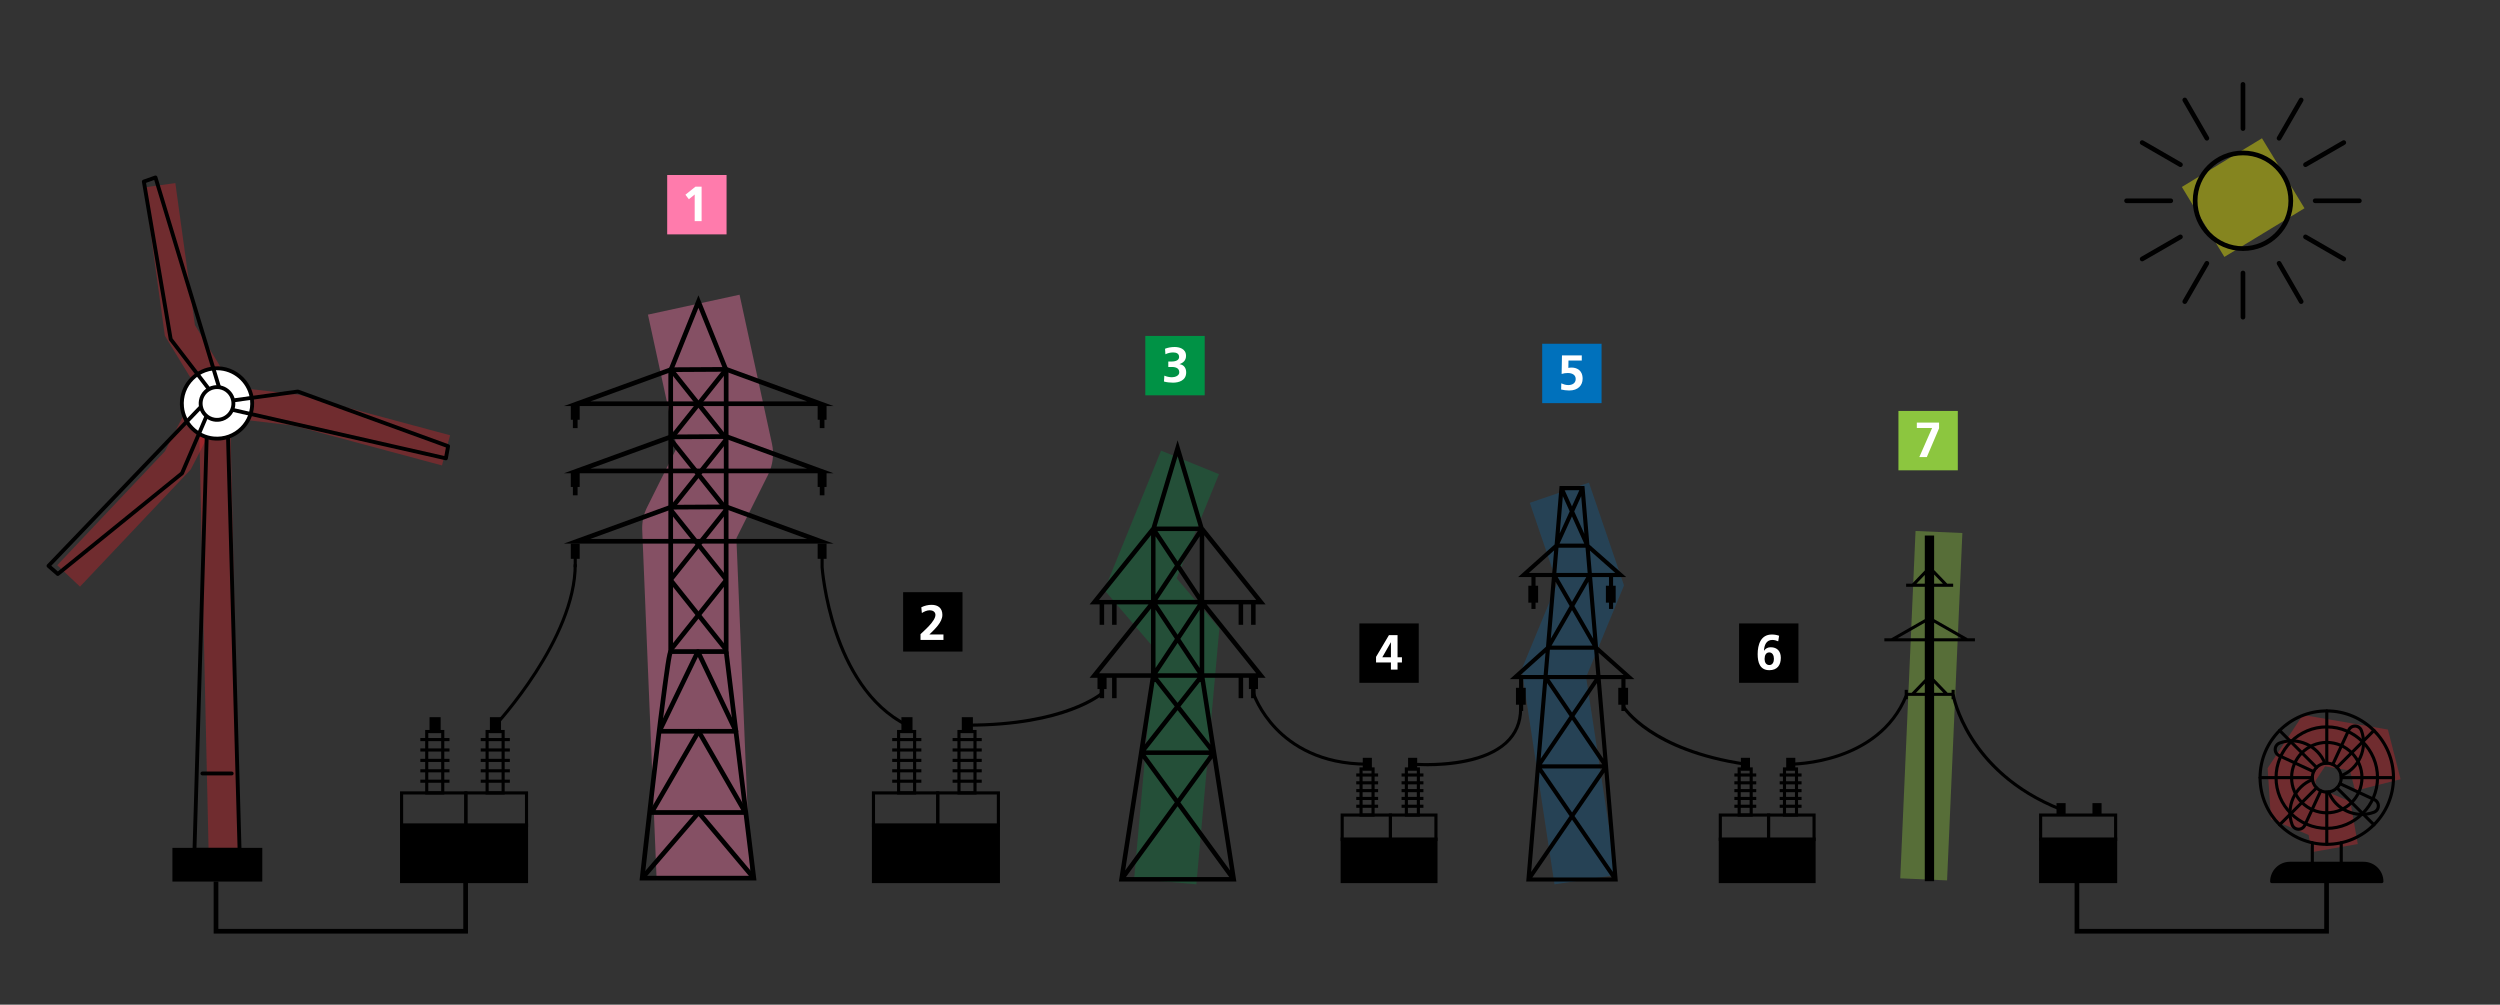 <?xml version="1.0" encoding="UTF-8"?><svg id="Ebene_1" xmlns="http://www.w3.org/2000/svg" viewBox="0 0 1600 643"><rect x="0" y="0" width="1600" height="643" fill="#333333" stroke="none"/><defs><style>.cls-1,.cls-2{fill:#8cc63f;}.cls-1,.cls-3,.cls-4{opacity:.4;}.cls-5,.cls-6{fill:#009245;}.cls-7{fill:#fff;}.cls-3,.cls-8{fill:#ff7bac;}.cls-6,.cls-9{opacity:.3;}.cls-10,.cls-11{fill:#0071bc;}.cls-4{fill:#ff0;}.cls-9{fill:#ff1d25;}.cls-11{opacity:.25;}</style></defs><g><rect class="cls-4" x="1405.6" y="100.19" width="60" height="52.4" transform="translate(143.09 763.84) rotate(-31.28)"/><path d="M1435.5,160.61c-17.71,0-32.11-14.4-32.11-32.11s14.4-32.11,32.11-32.11,32.11,14.4,32.11,32.11-14.4,32.11-32.11,32.11Zm0-61.22c-16.05,0-29.11,13.06-29.11,29.11s13.06,29.11,29.11,29.11,29.11-13.06,29.11-29.11-13.06-29.11-29.11-29.11Z"/><path d="M1435.5,83.8c-.83,0-1.5-.67-1.5-1.5v-28.3c0-.83,.67-1.5,1.5-1.5s1.5,.67,1.5,1.5v28.3c0,.83-.67,1.5-1.5,1.5Z"/><path d="M1412.4,89.99c-.52,0-1.02-.27-1.3-.75l-14.15-24.51c-.41-.72-.17-1.63,.55-2.05,.72-.41,1.63-.17,2.05,.55l14.15,24.51c.41,.72,.17,1.63-.55,2.05-.24,.14-.49,.2-.75,.2Z"/><path d="M1395.49,106.9c-.25,0-.51-.06-.75-.2l-24.51-14.15c-.72-.41-.96-1.33-.55-2.05s1.33-.96,2.05-.55l24.51,14.15c.72,.41,.96,1.33,.55,2.05-.28,.48-.78,.75-1.3,.75Z"/><path d="M1389.3,130h-28.3c-.83,0-1.5-.67-1.5-1.5s.67-1.5,1.5-1.5h28.3c.83,0,1.5,.67,1.5,1.5s-.67,1.5-1.5,1.5Z"/><path d="M1370.98,167.25c-.52,0-1.02-.27-1.3-.75-.41-.72-.17-1.63,.55-2.05l24.51-14.15c.72-.42,1.63-.17,2.05,.55,.41,.72,.17,1.63-.55,2.05l-24.51,14.15c-.24,.14-.49,.2-.75,.2Z"/><path d="M1398.25,194.52c-.25,0-.51-.06-.75-.2-.72-.41-.96-1.33-.55-2.05l14.15-24.51c.41-.72,1.33-.96,2.05-.55,.72,.41,.96,1.33,.55,2.05l-14.15,24.51c-.28,.48-.78,.75-1.3,.75Z"/><path d="M1435.5,204.5c-.83,0-1.5-.67-1.5-1.5v-28.3c0-.83,.67-1.5,1.5-1.5s1.5,.67,1.5,1.5v28.3c0,.83-.67,1.5-1.5,1.5Z"/><path d="M1472.75,194.52c-.52,0-1.02-.27-1.3-.75l-14.15-24.51c-.41-.72-.17-1.63,.55-2.05,.72-.42,1.63-.17,2.05,.55l14.15,24.51c.41,.72,.17,1.63-.55,2.05-.24,.14-.49,.2-.75,.2Z"/><path d="M1500.02,167.25c-.25,0-.51-.06-.75-.2l-24.51-14.15c-.72-.41-.96-1.33-.55-2.05,.41-.72,1.33-.96,2.05-.55l24.51,14.15c.72,.41,.96,1.33,.55,2.05-.28,.48-.78,.75-1.3,.75Z"/><path d="M1510,130h-28.3c-.83,0-1.5-.67-1.5-1.5s.67-1.5,1.5-1.5h28.3c.83,0,1.5,.67,1.5,1.5s-.67,1.5-1.5,1.5Z"/><path d="M1475.51,106.9c-.52,0-1.02-.27-1.3-.75-.41-.72-.17-1.63,.55-2.05l24.51-14.15c.72-.42,1.63-.17,2.05,.55s.17,1.63-.55,2.05l-24.51,14.15c-.24,.14-.49,.2-.75,.2Z"/><path d="M1458.6,89.99c-.25,0-.51-.06-.75-.2-.72-.41-.96-1.33-.55-2.05l14.15-24.51c.41-.72,1.33-.96,2.05-.55,.72,.41,.96,1.33,.55,2.05l-14.15,24.51c-.28,.48-.78,.75-1.3,.75Z"/></g><g><polygon class="cls-11" points="994.88 565.98 973.89 428.4 996.64 373.33 979.07 321.79 1016.92 308.88 1039.36 374.67 1015.11 433.37 1034.42 559.95 994.88 565.98"/><path d="M1040.31,434.63h5.69l-23.27-20.75-3.76-44.56h10.78v5.57h-1.98v10.82h1.98v4.01h2.64v-4.01h1.65v-10.82h-1.65v-5.57h8.36l-23.53-20.75-3.16-37.51h-15.95l-3.15,37.38-23.37,20.88h8.52v5.57h-1.98v10.82h1.98v4.01h2.64v-4.01h1.65v-10.82h-1.65v-5.57h10.45l-3.76,44.56-23.12,20.75h5.87v5.57h-1.98v10.82h1.98v4.01h2.64v-4.01h1.65v-10.82h-1.65v-5.57h12.87l-10.92,129.57h58.62l-10.92-129.57h13.2v5.57h-1.98v10.82h1.98v4.01h2.64v-4.01h1.65v-10.82h-1.65v-5.57Zm-35.81,23.7l-18.46,27.25,4.08-48.44,14.37,21.19Zm-12.88-23.7h28.93l-14.46,21.34-14.48-21.34Zm-4.82,54.55l19.3-28.5,19.33,28.5h-38.64Zm38.62,2.64l-19.31,28.12-19.29-28.12h38.6Zm-40.1,2.48l19.19,27.97-24.56,35.76,5.37-63.73Zm20.79,30.3l25.35,36.96h-50.74l25.39-36.96Zm1.6-2.33l19.16-27.89,5.37,63.64-24.53-35.75Zm-.01-63.94l14.35-21.18,4.07,48.34-18.42-27.15Zm-17.13-26.33l1.36-16.16h28.32l1.36,16.16h-31.04Zm16.94-104.69l4.45-9.78,2.03,24.14-6.48-14.36Zm6.4,20.59h-15.78l7.92-17.4,7.86,17.4Zm-7.85-23.79l-4.7-10.4h9.43l-4.74,10.4Zm-1.45,3.19l-6.4,14.07,2.01-23.81,4.4,9.74Zm-7.18,23.23h17.31l1.36,16.15h-20.03l1.36-16.15Zm10.18,37.33l8.97-15.55,3.07,36.42-12.04-20.87Zm11.56,25.33h-26.17l13.09-22.69,13.09,22.69Zm-13.09-27.98l-9.17-15.9h18.33l-9.17,15.9Zm-1.52,2.64l-12.04,20.87,3.07-36.42,8.97,15.55Zm29.21-21.18h-15.02l-1.21-14.31,16.23,14.31Zm-55.27,0l16.13-14.41-1.21,14.41h-14.92Zm-5.29,65.31l15.91-14.27-1.2,14.27h-14.7Zm49.84-14.29l16.03,14.29h-14.82l-1.2-14.29Z"/></g><g><polygon class="cls-9" points="1479.44 545.38 1477.5 534.35 1453.42 524.22 1451.29 491.63 1473.82 457.56 1528.26 466.91 1536.37 498.69 1507.3 506.11 1504 493.19 1488.04 490.44 1481.88 499.75 1482.15 503.76 1504.21 513.04 1508.98 540.18 1479.44 545.38"/><g><path d="M1489.14,541.37c-24.09,0-43.69-19.6-43.69-43.69s19.6-43.69,43.69-43.69,43.69,19.6,43.69,43.69-19.6,43.69-43.69,43.69Zm0-85.37c-22.99,0-41.69,18.7-41.69,41.69s18.7,41.69,41.69,41.69,41.69-18.7,41.69-41.69-18.7-41.69-41.69-41.69Z"/><path d="M1489.14,531.15c-18.45,0-33.47-15.01-33.47-33.47s15.01-33.47,33.47-33.47,33.47,15.01,33.47,33.47-15.01,33.47-33.47,33.47Zm0-64.93c-17.35,0-31.47,14.12-31.47,31.47s14.12,31.47,31.47,31.47,31.47-14.12,31.47-31.47-14.12-31.47-31.47-31.47Z"/><path d="M1489.14,521.2c-12.97,0-23.52-10.55-23.52-23.52s10.55-23.52,23.52-23.52,23.52,10.55,23.52,23.52-10.55,23.52-23.52,23.52Zm0-45.04c-11.87,0-21.52,9.65-21.52,21.52s9.65,21.52,21.52,21.52,21.52-9.65,21.52-21.52-9.65-21.52-21.52-21.52Z"/><path d="M1489.14,507.94c-5.65,0-10.25-4.6-10.25-10.25s4.6-10.25,10.25-10.25,10.25,4.6,10.25,10.25-4.6,10.25-10.25,10.25Zm0-18.51c-4.55,0-8.25,3.7-8.25,8.25s3.7,8.25,8.25,8.25,8.25-3.7,8.25-8.25-3.7-8.25-8.25-8.25Z"/><path d="M1480.72,494.84c-.14,0-.28-.03-.42-.09l-22.06-10.25c-1.98-.92-3.2-2.92-3.1-5.1,.09-2.18,1.48-4.07,3.53-4.82,11.99-4.39,25.52,1.7,30.18,13.57,.2,.51-.05,1.09-.57,1.3-.51,.2-1.09-.05-1.3-.57-4.27-10.87-16.66-16.44-27.64-12.42-1.29,.47-2.16,1.66-2.22,3.03-.06,1.37,.71,2.63,1.95,3.21l22.06,10.25c.5,.23,.72,.83,.49,1.33-.17,.37-.53,.58-.91,.58Z"/><path d="M1471.08,531.7c-.08,0-.15,0-.23,0-2.18-.09-4.08-1.48-4.82-3.53-4.39-11.98,1.7-25.52,13.57-30.18,.51-.2,1.09,.05,1.3,.57,.2,.51-.05,1.09-.57,1.3-10.87,4.27-16.44,16.66-12.42,27.64,.47,1.29,1.66,2.16,3.03,2.22,1.36,.06,2.63-.71,3.2-1.95l10.25-22.06c.23-.5,.83-.72,1.33-.49s.72,.83,.49,1.33l-10.25,22.06c-.89,1.91-2.78,3.11-4.88,3.11Z"/><path d="M1511.58,522.22c-9.48,0-18.52-5.74-22.15-14.99-.2-.51,.05-1.09,.57-1.3,.51-.2,1.09,.05,1.3,.57,4.27,10.87,16.67,16.44,27.64,12.42,1.29-.47,2.16-1.66,2.22-3.03,.06-1.37-.71-2.63-1.95-3.2l-22.06-10.25c-.5-.23-.72-.83-.49-1.33,.23-.5,.83-.72,1.33-.49l22.06,10.25c1.98,.92,3.2,2.92,3.1,5.1-.09,2.18-1.48,4.08-3.53,4.82-2.64,.97-5.35,1.42-8.03,1.42Z"/><path d="M1498.31,497.46c-.4,0-.78-.24-.93-.63-.2-.51,.05-1.09,.57-1.3,10.87-4.27,16.44-16.66,12.42-27.64-.47-1.29-1.66-2.16-3.03-2.22-1.37-.04-2.63,.71-3.21,1.95l-10.25,22.06c-.23,.5-.83,.72-1.33,.49-.5-.23-.72-.83-.49-1.33l10.25-22.06c.92-1.98,2.92-3.18,5.1-3.1,2.18,.09,4.07,1.48,4.82,3.53,4.39,11.98-1.7,25.52-13.57,30.18-.12,.05-.24,.07-.37,.07Z"/><path d="M1489.14,541.37c-.55,0-1-.45-1-1v-33.43c0-.55,.45-1,1-1s1,.45,1,1v33.43c0,.55-.45,1-1,1Z"/><path d="M1489.14,489.43c-.55,0-1-.45-1-1v-33.43c0-.55,.45-1,1-1s1,.45,1,1v33.43c0,.55-.45,1-1,1Z"/><path d="M1479.88,498.69h-33.43c-.55,0-1-.45-1-1s.45-1,1-1h33.43c.55,0,1,.45,1,1s-.45,1-1,1Z"/><path d="M1531.82,498.69h-33.43c-.55,0-1-.45-1-1s.45-1,1-1h33.43c.55,0,1,.45,1,1s-.45,1-1,1Z"/><path d="M1458.95,528.87c-.26,0-.51-.1-.71-.29-.39-.39-.39-1.02,0-1.41l23.64-23.64c.39-.39,1.02-.39,1.41,0s.39,1.02,0,1.41l-23.64,23.64c-.2,.2-.45,.29-.71,.29Z"/><path d="M1495.68,492.14c-.26,0-.51-.1-.71-.29-.39-.39-.39-1.02,0-1.41l23.64-23.64c.39-.39,1.02-.39,1.41,0s.39,1.02,0,1.41l-23.64,23.64c-.2,.2-.45,.29-.71,.29Z"/><path d="M1482.59,492.14c-.26,0-.51-.1-.71-.29l-23.64-23.64c-.39-.39-.39-1.02,0-1.41s1.02-.39,1.41,0l23.64,23.64c.39,.39,.39,1.02,0,1.41-.2,.2-.45,.29-.71,.29Z"/><path d="M1519.32,528.87c-.26,0-.51-.1-.71-.29l-23.64-23.64c-.39-.39-.39-1.02,0-1.41s1.02-.39,1.41,0l23.64,23.64c.39,.39,.39,1.02,0,1.41-.2,.2-.45,.29-.71,.29Z"/><path d="M1498.39,553.53c-.55,0-1-.45-1-1v-13.17c0-.55,.45-1,1-1s1,.45,1,1v13.17c0,.55-.45,1-1,1Z"/><path d="M1479.88,553.53c-.55,0-1-.45-1-1v-13.17c0-.55,.45-1,1-1s1,.45,1,1v13.17c0,.55-.45,1-1,1Z"/><g><path d="M1512.73,552.53c6.44,0,11.67,5.22,11.67,11.67h-70.51c0-6.44,5.22-11.67,11.67-11.67h47.18Z"/><path d="M1524.39,565.2h-70.51c-.55,0-1-.45-1-1,0-6.99,5.68-12.67,12.67-12.67h47.18c6.98,0,12.67,5.68,12.67,12.67,0,.55-.45,1-1,1Zm-69.46-2h68.42c-.5-5.42-5.08-9.67-10.62-9.67h-47.18c-5.54,0-10.12,4.25-10.62,9.67Z"/></g></g></g><g><polygon class="cls-9" points="51.19 375.46 36.65 361.72 105.61 288.74 118.28 264.13 136.06 273.28 122.1 300.41 51.19 375.46"/><polygon class="cls-9" points="282.86 297.88 187.86 272.36 151.84 268.15 154.16 248.29 191.64 252.67 192.35 252.86 288.05 278.57 282.86 297.88"/><polygon class="cls-9" points="126.03 248.48 105.51 214.91 92.41 119.92 112.22 117.18 124.75 208.04 143.1 238.05 126.03 248.48"/><rect class="cls-9" x="130.55" y="271.81" width="20" height="277.83" transform="translate(-9.17 3.25) rotate(-1.28)"/><g><path d="M167.87,564.2h-57.52v-21.57h57.52v21.57Zm-55.03-2.48h52.55v-16.6h-52.55v16.6Z"/><path d="M153.32,545.11h-28.85c-.34,0-.66-.14-.89-.38-.23-.24-.36-.57-.35-.9l7.99-269.85c.02-.67,.57-1.2,1.24-1.2h13.31c.67,0,1.22,.53,1.24,1.21l7.55,269.85c0,.33-.12,.66-.35,.9-.23,.24-.55,.38-.89,.38Zm-27.57-2.48h26.29l-7.48-267.36h-10.9l-7.92,267.36Z"/><path d="M148.29,496.27h-18.76c-.69,0-1.24-.56-1.24-1.24s.56-1.24,1.24-1.24h18.76c.69,0,1.24,.56,1.24,1.24s-.56,1.24-1.24,1.24Z"/><g><path class="cls-7" d="M161.3,255.92c1.41,14.25-10.46,26.12-24.71,24.71-10.54-1.04-19.07-9.57-20.11-20.11-1.41-14.25,10.46-26.12,24.71-24.71,10.54,1.04,19.07,9.57,20.11,20.11Z"/><path d="M140.83,281.9c-14.63,1.17-26.79-11-25.63-25.62,.92-11.51,10.24-20.83,21.75-21.75,14.63-1.17,26.79,11,25.62,25.63-.92,11.51-10.24,20.83-21.75,21.75Zm.24-44.86c-13.44-1.34-24.7,9.91-23.35,23.35,.99,9.95,9.04,18,18.99,19,13.44,1.34,24.7-9.91,23.35-23.35-.99-9.95-9.04-18-19-18.99Z"/></g><g><path d="M135.27,252.29c-.37,0-.74-.17-.99-.49l-26.01-33.94c-.12-.16-.2-.35-.24-.55l-17.19-100.9c-.1-.6,.24-1.18,.81-1.38l7.45-2.63c.32-.11,.67-.09,.97,.06,.3,.15,.53,.42,.63,.75l40.63,134.07c.16,.51-.04,1.07-.48,1.38l-4.87,3.39c-.22,.15-.46,.22-.71,.22Zm-24.84-35.69l25.1,32.76,3.16-2.2L98.7,115.18l-5.24,1.85,16.97,99.57Z"/><path d="M285.39,294.58c-.09,0-.18-.01-.28-.03l-136.61-31.05c-.52-.12-.91-.56-.96-1.1l-.54-5.91c-.06-.66,.41-1.25,1.07-1.34l42.36-5.8c.2-.03,.4,0,.59,.06l96.19,34.99c.57,.21,.9,.79,.8,1.39l-1.4,7.77c-.06,.33-.25,.63-.54,.81-.2,.14-.44,.21-.68,.21Zm-135.46-33.3l134.47,30.56,.99-5.46-94.92-34.53-40.89,5.6,.35,3.84Z"/><path d="M36.98,368.59c-.29,0-.58-.1-.82-.31l-5.94-5.2c-.25-.22-.41-.54-.42-.88-.01-.34,.11-.67,.34-.91l96.94-101.14c.37-.39,.95-.49,1.44-.26l5.35,2.58c.6,.29,.86,1,.6,1.61l-16.83,39.31c-.08,.19-.2,.35-.36,.48l-79.51,64.45c-.23,.18-.5,.28-.78,.28Zm-4.15-6.52l4.18,3.66,78.46-63.6,16.25-37.94-3.47-1.67-95.42,99.55Z"/></g><g><path class="cls-7" d="M149.23,256.44c1.18,7.18-4.94,13.29-12.11,12.11-4.35-.71-7.85-4.22-8.56-8.56-1.18-7.18,4.94-13.29,12.11-12.11,4.35,.71,7.85,4.22,8.56,8.56Z"/><path d="M140.88,269.78c-8.01,1.32-14.87-5.54-13.55-13.55,.8-4.85,4.72-8.77,9.57-9.57,8.01-1.32,14.87,5.54,13.55,13.55-.8,4.85-4.72,8.77-9.57,9.57Zm-.42-20.67c-6.32-1.04-11.73,4.37-10.68,10.68,.63,3.83,3.72,6.91,7.55,7.55,6.32,1.04,11.73-4.37,10.68-10.68-.63-3.83-3.72-6.91-7.55-7.55Z"/></g></g><rect x="111.38" y="544.01" width="55.62" height="18.99"/></g><polygon points="299.5 597.5 136.74 597.5 136.74 564.2 139.74 564.2 139.74 594.5 296.5 594.5 296.5 564.96 299.5 564.96 299.5 597.5"/><polygon points="1490.5 597.5 1327.74 597.5 1327.74 564.2 1330.74 564.2 1330.74 594.5 1487.5 594.5 1487.5 564.96 1490.5 564.96 1490.5 597.5"/><g><polygon class="cls-6" points="765.68 565.99 725.84 562.41 739.05 415.33 706.8 377.6 743.08 288.4 780.14 303.46 753.03 370.12 780.4 402.14 765.68 565.99"/><path d="M772.29,386.83h20.42v13.05h2.9v-13.05h5.08v13.05h2.9v-13.05h6.41l-39.8-49.56-16.53-55.5-16.62,55.62-39.71,49.44h6.41v13.05h2.9v-13.05h5.08v13.05h2.9v-13.05h20.42l-37.71,46.95h6.41v13.05h2.9v-13.05h5.08v13.05h2.9v-13.05h21.76l-20.31,130.41h75.19l-20.31-130.41h21.75v13.05h2.9v-13.05h5.08v13.05h2.9v-13.05h6.41l-37.71-46.95Zm-31.51-2.9l12.89-19.4,12.89,19.4h-25.78Zm25.78,2.9l-12.89,19.4-12.89-19.4h25.78Zm-14.63,22.03l-12.4,18.67v-37.34l12.4,18.67Zm1.74,2.62l12.89,19.4h-25.78l12.89-19.4Zm12.6,22.31l-12.62,16.02-12.59-16.02h25.21Zm-10.86-24.93l12.4-18.67v37.34l-12.4-18.67Zm0-46.95l12.4-18.67v37.34l-12.4-18.67Zm-1.74-2.62l-12.89-19.4h25.78l-12.89,19.4Zm-1.74,2.62l-12.4,18.67v-37.34l12.4,18.67Zm-.12,90.24l-19.13,24.29,6.32-40.58,12.81,16.3Zm-18.43,28.09l20.27-25.74,20.24,25.74h-40.51Zm40.64,2.9l-20.38,27.95-20.4-27.95h40.78Zm-22.17,30.41l-31.73,43.52,11.16-71.69,20.57,28.17Zm1.8,2.46l33.06,45.3h-66.09l33.03-45.3Zm1.79-2.46l20.6-28.25,11.18,71.77-31.77-43.53Zm.06-61.39l12.84-16.3,6.34,40.69-19.18-24.39Zm15.21-62.65l33.24,41.38h-33.24v-41.38Zm0-5.57v-41.38l33.24,41.38h-33.24Zm-3.57-46.95h-26.94l13.47-45.07,13.47,45.07Zm-30.46,5.5l-.03,41.45h-33.27l33.29-41.45Zm-.03,46.99l-.03,41.42h-33.24l33.26-41.42Z"/><g><rect x="703.38" y="433.87" width="3.83" height="6.13"/><path d="M708.22,441h-5.83v-8.13h5.83v8.13Zm-3.83-2h1.83v-4.13h-1.83v4.13Z"/></g><g><rect x="800.28" y="433.87" width="3.83" height="6.13"/><path d="M805.12,441h-5.83v-8.13h5.83v8.13Zm-3.83-2h1.83v-4.13h-1.83v4.13Z"/></g></g><path d="M580.01,464.98c-25.64-12.77-39.19-39.82-46.05-60.28-7.4-22.08-8.8-41.44-8.81-41.64v-10.22s2,0,2,0v10.16c.05,.69,5.79,76.31,53.75,100.19l-.89,1.79Z"/><g><path class="cls-3" d="M420.26,563.25l-9.24-224.02c-.21-5.06,.87-10.09,3.13-14.63l19.04-38.16-18.51-85.08,58.63-12.75,20.75,95.4c1.45,6.68,.58,13.65-2.47,19.77l-20.3,40.69,8.92,216.3-59.95,2.47Z"/><path d="M533.51,302.9h-172.67l68.17-24.8h.26s35.83-.21,35.83-.21l68.42,25.01Zm-155.65-3h138.7l-51.99-19-35.03,.2-51.68,18.8Z"/><path d="M533.51,259.9h-172.67l68.17-24.8h.26s35.83-.21,35.83-.21l68.42,25.01Zm-155.65-3h138.7l-51.99-19-35.03,.2-51.68,18.8Z"/><path d="M533.51,347.9h-172.67l68.17-24.8h.26s35.83-.21,35.83-.21l68.42,25.01Zm-155.65-3h138.7l-51.99-19-35.03,.2-51.68,18.8Z"/><path d="M466.25,418.5h-38.5V236.71l19.25-47.72,19.25,47.72v181.79Zm-35.5-3h32.5V237.29l-16.25-40.28-16.25,40.28v178.21Z"/><g><rect x="418.54" y="392.11" width="56.92" height="3" transform="translate(-139.47 497.49) rotate(-51.41)"/><rect x="445.5" y="365.15" width="3" height="56.92" transform="translate(-147.9 364.76) rotate(-38.59)"/></g><g><rect x="418.54" y="347.11" width="56.92" height="3" transform="translate(-104.3 480.56) rotate(-51.41)"/><rect x="445.5" y="320.15" width="3" height="56.92" transform="translate(-119.83 354.93) rotate(-38.59)"/></g><g><rect x="418.54" y="302.11" width="56.92" height="3" transform="translate(-69.12 463.62) rotate(-51.41)"/><rect x="445.5" y="275.15" width="3" height="56.92" transform="translate(-91.76 345.11) rotate(-38.59)"/></g><g><rect x="418.54" y="257.11" width="56.92" height="3" transform="translate(-33.95 446.69) rotate(-51.41)"/><rect x="445.5" y="230.15" width="3" height="56.92" transform="translate(-63.7 335.28) rotate(-38.59)"/></g><path d="M484.13,563.5h-74.81l.18-1.66c.04-.36,4.05-36.67,8.28-72.51,2.49-21.05,4.56-37.83,6.17-49.87,3.2-23.96,3.6-23.96,5.29-23.96v3c.67,0,1.1-.45,1.2-.67-1.94,4.22-11.62,86.99-17.77,142.67h68.07l-17.48-143.32,2.98-.36,17.9,146.68Z"/><path d="M477,521.5h-60c-.54,0-1.03-.29-1.3-.75-.27-.46-.27-1.04,0-1.5l30.12-52c.27-.46,.76-.75,1.3-.75h0c.54,0,1.03,.29,1.3,.75l29.88,52c.27,.46,.27,1.04,0,1.5-.27,.46-.76,.75-1.3,.75Zm-57.4-3h54.81l-27.29-47.5-27.51,47.5Z"/><path d="M471,469.5h-49c-.52,0-1-.27-1.27-.7-.27-.44-.3-.99-.08-1.45l24.66-51c.25-.52,.78-.85,1.35-.85h0c.58,0,1.1,.33,1.35,.85l24.34,51c.22,.46,.19,1.01-.08,1.45-.27,.44-.75,.7-1.27,.7Zm-46.61-3h44.23l-21.97-46.04-22.26,46.04Z"/><path d="M412.14,562.98l-2.27-1.96,36.12-42c.29-.33,.73-.5,1.15-.52,.44,0,.86,.2,1.14,.53l35.32,42-2.3,1.93-34.18-40.65-34.97,40.66Z"/><g><g><g><rect x="524.3" y="302.87" width="3.7" height="7.78"/><path d="M529,311.65h-5.7v-9.78h5.7v9.78Zm-3.7-2h1.7v-5.78h-1.7v5.78Z"/></g><rect x="524.65" y="306.84" width="3" height="10.16"/></g><g><g><rect x="366.3" y="302.87" width="3.7" height="7.78"/><path d="M371,311.65h-5.7v-9.78h5.7v9.78Zm-3.7-2h1.7v-5.78h-1.7v5.78Z"/></g><rect x="366.65" y="306.84" width="3" height="10.16"/></g></g><g><rect x="524.3" y="348.87" width="3.7" height="7.78"/><path d="M529,357.65h-5.7v-9.78h5.7v9.78Zm-3.7-2h1.7v-5.78h-1.7v5.78Z"/></g><g><g><rect x="366.3" y="348.87" width="3.7" height="7.78"/><path d="M371,357.65h-5.7v-9.78h5.7v9.78Zm-3.7-2h1.7v-5.78h-1.7v5.78Z"/></g><rect x="367.15" y="352.84" width="2" height="10.16"/></g><g><g><g><rect x="524.3" y="259.87" width="3.7" height="7.78"/><path d="M529,268.65h-5.7v-9.78h5.7v9.78Zm-3.7-2h1.7v-5.78h-1.7v5.78Z"/></g><rect x="524.65" y="263.84" width="3" height="10.16"/></g><g><g><rect x="366.3" y="259.87" width="3.7" height="7.78"/><path d="M371,268.65h-5.7v-9.78h5.7v9.78Zm-3.7-2h1.7v-5.78h-1.7v5.78Z"/></g><rect x="366.65" y="263.84" width="3" height="10.16"/></g></g></g><g><g><g><rect x="257.03" y="527.97" width="79.95" height="36.22"/><path d="M337.97,565.2h-81.95v-38.22h81.95v38.22Zm-79.95-2h77.95v-34.22h-77.95v34.22Z"/></g><path d="M299.15,529.31h-43.13v-22.84h43.13v22.84Zm-41.13-2h39.13v-18.84h-39.13v18.84Z"/><path d="M337.97,529.31h-40.82v-22.84h40.82v22.84Zm-38.82-2h36.82v-18.84h-36.82v18.84Z"/></g><g><g><path d="M284.36,508.47h-12.25v-41.3h12.25v41.3Zm-10.25-2h8.25v-37.3h-8.25v37.3Z"/><g><rect x="275.9" y="460" width="5.11" height="8.17"/><path d="M282.01,469.17h-7.11v-10.17h7.11v10.17Zm-5.11-2h3.11v-6.17h-3.11v6.17Z"/></g></g><rect x="269.02" y="498.97" width="18.65" height="2"/><rect x="269.02" y="492.31" width="18.65" height="2"/><rect x="269.02" y="485.65" width="18.65" height="2"/><rect x="269.02" y="478.99" width="18.65" height="2"/><rect x="269.02" y="472.33" width="18.65" height="2"/></g><g><g><path d="M323,508.47h-12.25v-41.3h12.25v41.3Zm-10.25-2h8.25v-37.3h-8.25v37.3Z"/><g><rect x="314.54" y="460" width="5.11" height="8.17"/><path d="M320.65,469.17h-7.11v-10.17h7.11v10.17Zm-5.11-2h3.11v-6.17h-3.11v6.17Z"/></g></g><rect x="307.66" y="498.97" width="18.65" height="2"/><rect x="307.66" y="492.31" width="18.65" height="2"/><rect x="307.66" y="485.65" width="18.65" height="2"/><rect x="307.66" y="478.99" width="18.65" height="2"/><rect x="307.66" y="472.33" width="18.65" height="2"/></g></g><g><g><g><rect x="559.03" y="527.97" width="79.95" height="36.22"/><path d="M639.97,565.2h-81.95v-38.22h81.95v38.22Zm-79.95-2h77.95v-34.22h-77.95v34.22Z"/></g><path d="M601.15,529.31h-43.13v-22.84h43.13v22.84Zm-41.13-2h39.13v-18.84h-39.13v18.84Z"/><path d="M639.97,529.31h-40.82v-22.84h40.82v22.84Zm-38.82-2h36.82v-18.84h-36.82v18.84Z"/></g><g><g><path d="M586.36,508.47h-12.25v-41.3h12.25v41.3Zm-10.25-2h8.25v-37.3h-8.25v37.3Z"/><g><rect x="577.9" y="460" width="5.11" height="8.17"/><path d="M584.01,469.17h-7.11v-10.17h7.11v10.17Zm-5.11-2h3.11v-6.17h-3.11v6.17Z"/></g></g><rect x="571.02" y="498.97" width="18.65" height="2"/><rect x="571.02" y="492.31" width="18.65" height="2"/><rect x="571.02" y="485.65" width="18.65" height="2"/><rect x="571.02" y="478.99" width="18.65" height="2"/><rect x="571.02" y="472.33" width="18.65" height="2"/></g><g><g><path d="M625,508.47h-12.25v-41.3h12.25v41.3Zm-10.25-2h8.25v-37.3h-8.25v37.3Z"/><g><rect x="616.54" y="460" width="5.11" height="8.17"/><path d="M622.65,469.17h-7.11v-10.17h7.11v10.17Zm-5.11-2h3.11v-6.17h-3.11v6.17Z"/></g></g><rect x="609.66" y="498.97" width="18.65" height="2"/><rect x="609.66" y="492.31" width="18.65" height="2"/><rect x="609.66" y="485.65" width="18.65" height="2"/><rect x="609.66" y="478.99" width="18.65" height="2"/><rect x="609.66" y="472.33" width="18.65" height="2"/></g></g><g><g><g><rect x="859" y="537.01" width="60" height="27.19"/><path d="M920,565.2h-62v-29.19h62v29.19Zm-60-2h58v-25.19h-58v25.19Z"/></g><path d="M890.87,538.27h-32.87v-17.64h32.87v17.64Zm-30.87-2h28.87v-13.64h-28.87v13.64Z"/><path d="M920,538.27h-31.13v-17.64h31.13v17.64Zm-29.13-2h27.13v-13.64h-27.13v13.64Z"/></g><g><g><path d="M879.76,522.62h-9.69v-31.5h9.69v31.5Zm-7.69-2h5.69v-27.5h-5.69v27.5Z"/><g><rect x="873.17" y="486" width="3.83" height="6.13"/><path d="M878,493.13h-5.83v-8.13h5.83v8.13Zm-3.83-2h1.83v-4.13h-1.83v4.13Z"/></g></g><rect x="868" y="515" width="14" height="2"/><rect x="868" y="510" width="14" height="2"/><rect x="868" y="505" width="14" height="2"/><rect x="868" y="500" width="14" height="2"/><rect x="868" y="495" width="14" height="2"/></g><g><g><path d="M908.76,522.62h-9.69v-31.5h9.69v31.5Zm-7.69-2h5.69v-27.5h-5.69v27.5Z"/><g><rect x="902.17" y="486" width="3.83" height="6.13"/><path d="M907,493.13h-5.83v-8.13h5.83v8.13Zm-3.83-2h1.83v-4.13h-1.83v4.13Z"/></g></g><rect x="897" y="515" width="14" height="2"/><rect x="897" y="510" width="14" height="2"/><rect x="897" y="505" width="14" height="2"/><rect x="897" y="500" width="14" height="2"/><rect x="897" y="495" width="14" height="2"/></g></g><g><g><g><rect x="1101" y="537.01" width="60" height="27.19"/><path d="M1162,565.2h-62v-29.19h62v29.19Zm-60-2h58v-25.19h-58v25.19Z"/></g><path d="M1132.87,538.27h-32.87v-17.64h32.87v17.64Zm-30.87-2h28.87v-13.64h-28.87v13.64Z"/><path d="M1162,538.27h-31.13v-17.64h31.13v17.64Zm-29.13-2h27.13v-13.64h-27.13v13.64Z"/></g><g><g><path d="M1121.76,522.62h-9.69v-31.5h9.69v31.5Zm-7.69-2h5.69v-27.5h-5.69v27.5Z"/><g><rect x="1115.17" y="486" width="3.83" height="6.13"/><path d="M1120,493.13h-5.83v-8.13h5.83v8.13Zm-3.83-2h1.83v-4.13h-1.83v4.13Z"/></g></g><rect x="1110" y="515" width="14" height="2"/><rect x="1110" y="510" width="14" height="2"/><rect x="1110" y="505" width="14" height="2"/><rect x="1110" y="500" width="14" height="2"/><rect x="1110" y="495" width="14" height="2"/></g><g><g><path d="M1150.76,522.62h-9.69v-31.5h9.69v31.5Zm-7.69-2h5.69v-27.5h-5.69v27.5Z"/><g><rect x="1144.17" y="486" width="3.83" height="6.13"/><path d="M1149,493.13h-5.83v-8.13h5.83v8.13Zm-3.83-2h1.83v-4.13h-1.83v4.13Z"/></g></g><rect x="1139" y="515" width="14" height="2"/><rect x="1139" y="510" width="14" height="2"/><rect x="1139" y="505" width="14" height="2"/><rect x="1139" y="500" width="14" height="2"/><rect x="1139" y="495" width="14" height="2"/></g></g><g><g><g><rect x="1306" y="537.01" width="48" height="27.19"/><path d="M1355,565.2h-50v-29.19h50v29.19Zm-48-2h46v-25.19h-46v25.19Z"/></g><path d="M1355,538.27h-50v-17.64h50v17.64Zm-48-2h46v-13.64h-46v13.64Z"/></g><g><rect x="1317.17" y="515" width="3.83" height="6.13"/><path d="M1322,522.13h-5.83v-8.13h5.83v8.13Zm-3.83-2h1.83v-4.13h-1.83v4.13Z"/></g><g><rect x="1340.17" y="515" width="3.83" height="6.13"/><path d="M1345,522.13h-5.83v-8.13h5.83v8.13Zm-3.83-2h1.83v-4.13h-1.83v4.13Z"/></g></g><path d="M619.49,465.08h-.39v-2h.38c61.61,0,84.93-19.93,85.16-20.13l1.33,1.5c-.95,.84-24.02,20.64-86.47,20.64Z"/><path d="M317.83,464.77l-1.46-1.37c.51-.54,50.93-55.05,50.78-102.25h2c.15,47.99-50.81,103.06-51.32,103.61Z"/><path d="M913.38,490.4c-5.32,0-8.9-.3-9.38-.34l.17-1.99c.4,.03,40.72,3.35,59.04-13.44,5.97-5.47,8.99-12.56,8.99-21.06h2c0,9.09-3.25,16.68-9.65,22.54-13.57,12.43-37.84,14.3-51.19,14.3Z"/><path d="M1116.94,490.05c-60.68-8.9-78.01-35.97-78.72-37.11l1.7-1.05c.17,.27,17.65,27.44,77.3,36.19l-.29,1.98Z"/><path d="M1146.14,490.06h-.07l.02-2c.56-.04,55.31,.14,72.91-43.07l1.85,.75c-17.82,43.77-72.42,44.32-74.72,44.32Z"/><g><rect class="cls-1" x="1124.74" y="436.63" width="222.53" height="30" transform="translate(730.5 1666.59) rotate(-87.48)"/><path d="M1237.84,410.46h26.12v-1.99h-4.71l-21.41-12.22v-20.7h12.19v-1.99h-3.8l-8.39-8.74v-22.08h-5.97v22.34l-8.14,8.48h-3.81v1.99h11.94v20.71l-21.41,12.22h-4.46v1.99h25.87v24.18l-8.38,8.73h-3.56v1.99h11.94v118.58h5.97v-118.58h12.19v-1.99h-3.56l-8.63-9v-23.92Zm17.4-1.99h-17.4v-9.93l17.4,9.93Zm-11.77-34.91h-5.63v-5.87l5.63,5.87Zm-16.98,0l5.38-5.61v5.61h-5.38Zm-12.02,34.91l17.4-9.93v9.93h-17.4Zm11.78,34.91l5.62-5.86v5.86h-5.62Zm17.46,0h-5.87v-6.12l5.87,6.12Z"/><rect x="1219" y="441.5" width="2" height="6"/><rect x="1249" y="441.5" width="2" height="6"/></g><path d="M1318.72,519c-31.72-12.46-48.98-31.98-57.87-46.16-9.65-15.39-11.75-27.66-11.84-28.18l1.97-.33c.08,.49,8.82,49.36,68.46,72.8l-.73,1.86Z"/><g><rect class="cls-8" x="427" y="112" width="38" height="38"/><path class="cls-7" d="M445.11,119.46h3.92v22.07h-4.43v-17.05l-3.73,3.04-2.21-2.88,6.45-5.19Z"/></g><g><rect x="578" y="379" width="38" height="38"/><path class="cls-7" d="M589.13,409.54v-3.7c2.06-1.99,9.55-8.25,9.55-12.3,0-2.02-1.8-2.97-3.6-2.97s-3.64,.82-5.09,1.77l-.35-3.67c1.99-1.01,4.3-1.58,6.55-1.58,4.21,0,6.93,2.12,6.93,6.45,0,4.68-4.71,8.98-8.32,12.52h9.01v3.48h-14.67Z"/></g><g><rect class="cls-5" x="733" y="215" width="38" height="38"/><path class="cls-7" d="M745.18,240.43c1.52,.6,3.16,1.01,4.9,1.01,1.83,0,4.65-.89,4.65-3.13,0-2.59-2.06-3.45-4.87-3.45h-2.15v-3.48h2.02c2.97,0,4.9-.98,4.9-2.91,0-2.21-1.8-2.91-3.79-2.91-1.74,0-3.42,.41-4.97,1.17l-.25-3.54c1.77-.7,3.89-1.11,6.17-1.11,2.72,0,7.27,.95,7.27,5.66,0,3-1.87,4.43-4.11,5.28v.06c2.81,.38,4.21,2.56,4.21,5.25,0,5.25-4.78,6.58-8.44,6.58-1.93,0-4.14-.25-5.79-.73l.25-3.76Z"/></g><g><rect x="870" y="399" width="38" height="38"/><path class="cls-7" d="M880.68,420.38l8.25-13.91h5.5v14.2h2.81v3.29h-2.81v4.59h-4.24v-4.59h-9.52v-3.57Zm9.52,.28v-9.58h-.06l-5.47,9.58h5.53Z"/></g><g><rect class="cls-10" x="987" y="220" width="38" height="38"/><path class="cls-7" d="M1012.34,230.75h-8.51l-.09,4.71c.51-.09,1.17-.22,2.02-.22,3.1,0,7.12,1.45,7.12,7.18,0,4.14-2.91,7.5-8.6,7.5-1.71,0-3.7-.29-5.15-.63l.09-3.95c1.08,.44,2.59,1.11,4.52,1.11,2.31,0,4.71-1.08,4.71-3.89s-2.53-3.83-5.06-3.83c-1.36,0-2.66,.19-3.95,.6l.22-11.86h12.68v3.29Z"/></g><g><rect x="1113" y="399" width="38" height="38"/><path class="cls-7" d="M1138.06,410.45c-1.17-.51-2.37-.89-3.86-.89-3.83,0-5.12,3.54-5.25,6.83l.06,.06c1.04-1.52,2.4-2.21,4.27-2.21,4.17,0,6.45,2.66,6.45,6.74,0,4.78-2.34,7.94-7.34,7.94-6.14,0-7.49-5.09-7.49-10.28,0-5.98,1.93-12.55,9.08-12.55,1.61,0,3.13,.25,4.65,.79l-.57,3.57Zm-8.73,11.26c0,2.09,.89,3.92,3.07,3.92,2.06,0,2.91-1.99,2.91-3.95,0-2.15-.89-4.14-3-4.14s-2.97,1.96-2.97,4.17Z"/></g><g><rect class="cls-2" x="1215" y="263" width="38" height="38"/><path class="cls-7" d="M1226.77,270.46h14.23v3.67l-7.84,18.41h-4.81l8.19-18.6h-9.77v-3.48Z"/></g><path d="M875.08,490.06c-30.53,0-48.97-12.5-59.07-22.99-10.95-11.38-14.62-22.6-14.77-23.07l1.91-.61c.04,.11,3.71,11.32,14.37,22.36,9.82,10.18,27.79,22.31,57.56,22.31v2Z"/></svg>